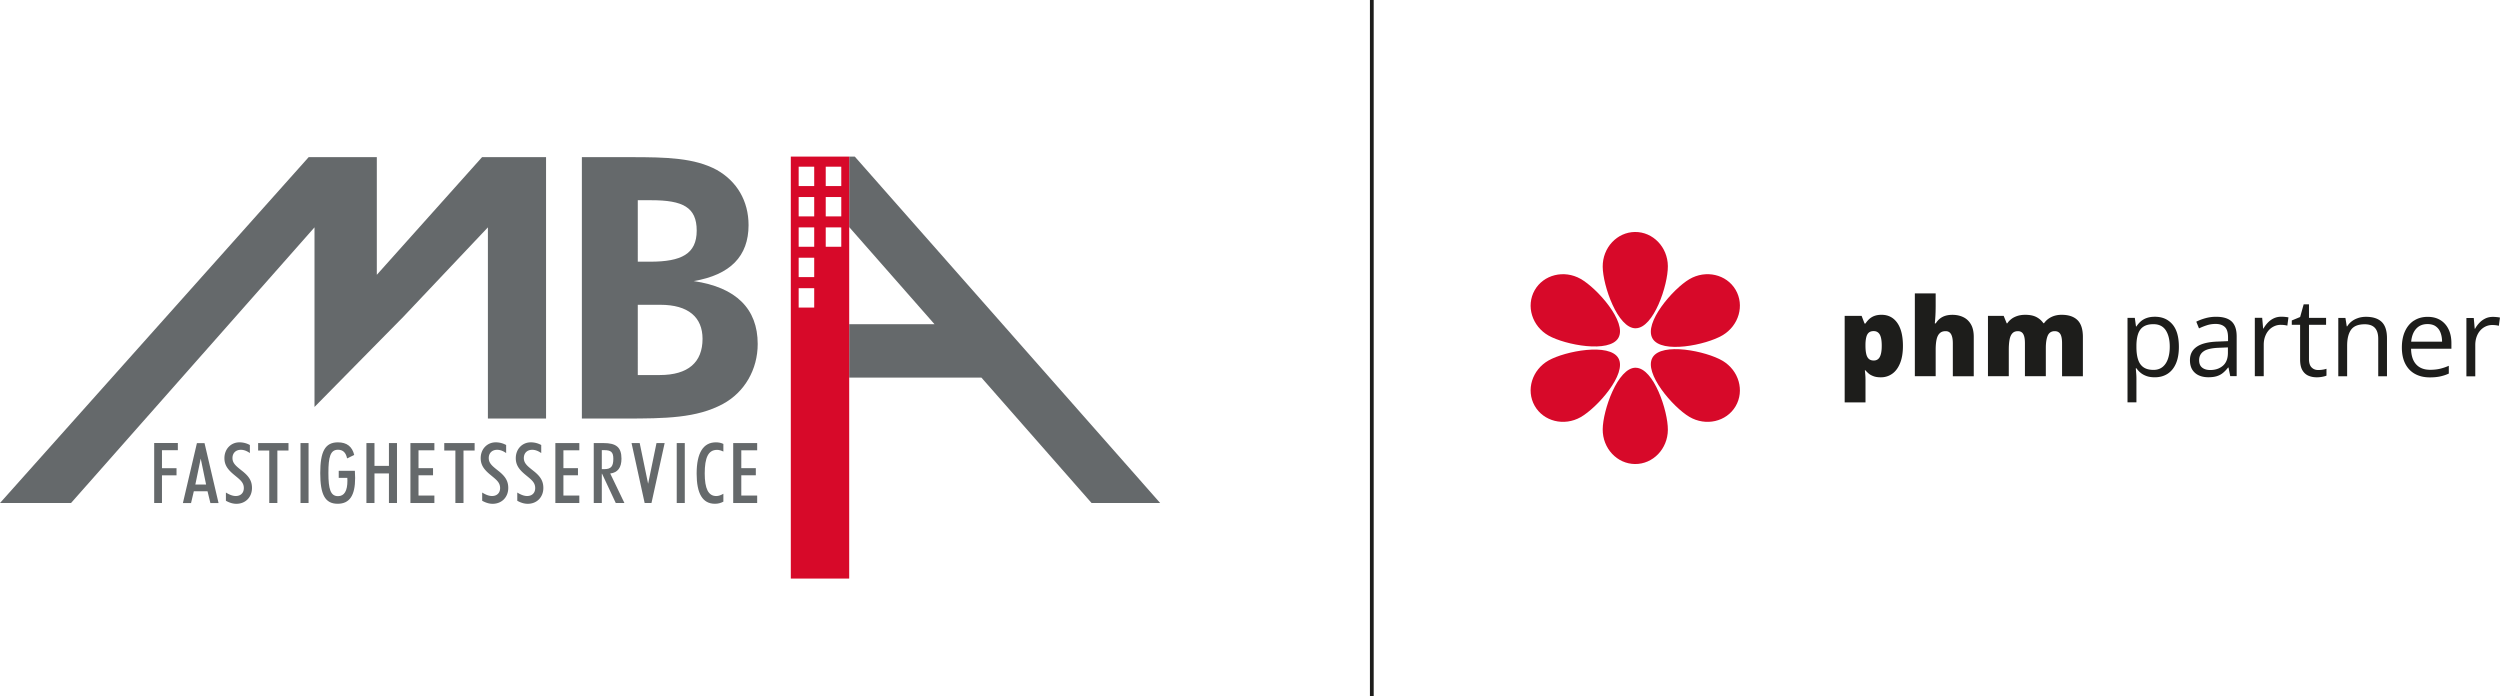 <svg id="Combined_Logo" data-name="Combined Logo" xmlns="http://www.w3.org/2000/svg" viewBox="0 0 757.39 210.86"><defs><style>.cls-1{fill:#65696b}.cls-2{fill:#d70929}.cls-3{fill:#1d1d1b}</style></defs><g id="MBA_Logo" data-name="MBA Logo"><g id="MBA"><path id="A" class="cls-1" d="M258.96 47.44h-1.69V68.8l25.84 29.41h-25.84v16.18h40.05l33.37 37.99h20.78L258.96 47.44z"/><path id="A_building" data-name="A building" class="cls-2" d="M257.27 68.8V47.44h-17.69v127.84h17.69V68.81Zm-10.6 24.38h-4.71v-5.87h4.71v5.87Zm0-9.23h-4.71v-5.87h4.71v5.87Zm0-9.19h-4.71v-5.87h4.71v5.87Zm0-9.2h-4.71v-5.87h4.71v5.87Zm0-9.19h-4.71V50.5h4.71v5.87Zm8.2 18.39h-4.71v-5.87h4.71v5.87Zm0-9.2h-4.71v-5.87h4.71v5.87Zm0-9.19h-4.71V50.5h4.71v5.87Z"/><path id="B" class="cls-1" d="M210.18 85.15c11.07-1.88 16.6-7.53 16.6-16.95 0-7.32-3.54-13.29-9.63-16.72-6.75-3.65-15.18-3.87-26.04-3.87h-14.83v79.19h12.95c12.3 0 21.83-.11 29.8-4.43 6.53-3.54 10.52-10.41 10.52-18.16 0-10.64-6.53-17.17-19.37-19.05Zm-16.96-24.49h4.1c9.53 0 13.75 2.11 13.75 9.2s-4.66 9.42-14.08 9.42h-3.77V60.66Zm6.65 52.96h-6.65V92.34h6.87c8.43 0 12.75 3.77 12.75 10.31 0 7.09-4.32 10.97-12.97 10.97Z"/><path id="M" class="cls-1" d="M114.16 83.25V47.6H93.52L0 152.39h21.52l73.76-83.51v54.41l1.26-1.28 16.36-16.61 9.28-9.41 25.63-27.11v57.92h17.62V47.6h-19.38l-31.89 35.65z"/></g><g id="Fastighetsservice"><path id="F" class="cls-1" d="M46.71 152.39h2.36V144h4.41v-2.16h-4.41v-5.44h4.81v-2.19h-7.17v18.18z"/><path id="A-2" data-name="A" class="cls-1" d="m59.66 134.24-4.25 18.16h2.47l.84-3.57h4.15l.87 3.57h2.47l-4.25-18.16h-2.29Zm-.48 12.56 1.63-7.87 1.63 7.87h-3.26Z"/><path id="S1" class="cls-1" d="M73.49 142.77c-1.81-1.45-3.06-2.32-3.06-4 0-1.5.99-2.5 2.55-2.5.89 0 1.78.33 2.72.99v-2.44a6.487 6.487 0 0 0-3.18-.81c-2.52 0-4.53 1.98-4.53 4.79 0 2.11 1.02 3.46 2.9 5.02 1.78 1.48 2.98 2.29 2.98 4.05 0 1.45-.94 2.4-2.45 2.4-.89 0-1.86-.36-2.98-1.05v2.49c1.09.61 2.14.92 3.16.92 2.83 0 4.74-2.06 4.74-4.79 0-2.11-.89-3.49-2.85-5.07Z"/><path id="T" class="cls-1" d="M78.2 136.5h3.37v15.89h2.46V136.5h3.37v-2.27h-9.2v2.27z"/><path id="I" class="cls-1" d="M91.04 134.23h2.44v18.16h-2.44z"/><path id="G" class="cls-1" d="M102.62 142.64v2.14h2.6c.03.3.03.59.03.87 0 3.08-.94 4.66-2.85 4.66-2.29 0-2.91-2.19-2.91-7.03s.59-7.03 2.91-7.03c1.5 0 2.4.87 2.75 2.63l2.16-1.05c-.61-2.55-2.24-3.82-4.94-3.82-3.97 0-5.35 2.93-5.35 9.32s1.4 9.29 5.27 9.29c3.64 0 5.3-2.54 5.3-7.82 0-.66-.03-1.4-.08-2.16h-4.89Z"/><path id="H" class="cls-1" d="M117.83 141.14h-4.38v-6.91h-2.44v18.16h2.44v-8.96h4.38v8.96h2.44v-18.16h-2.44v6.91z"/><path id="E" class="cls-1" d="M124.34 152.39h7.26v-2.26h-4.81v-6.14h4.4v-2.16h-4.4v-5.41h4.81v-2.19h-7.26v18.16z"/><path id="T-2" data-name="T" class="cls-1" d="M134.59 136.5h3.37v15.89h2.46V136.5h3.37v-2.27h-9.2v2.27z"/><path id="S2" class="cls-1" d="M151.13 142.77c-1.81-1.45-3.06-2.32-3.06-4 0-1.5.99-2.5 2.55-2.5.89 0 1.78.33 2.72.99v-2.44a6.487 6.487 0 0 0-3.18-.81c-2.52 0-4.53 1.98-4.53 4.79 0 2.11 1.02 3.46 2.9 5.02 1.78 1.48 2.98 2.29 2.98 4.05 0 1.45-.94 2.4-2.45 2.4-.89 0-1.86-.36-2.98-1.05v2.49c1.09.61 2.14.92 3.16.92 2.83 0 4.74-2.06 4.74-4.79 0-2.11-.89-3.49-2.85-5.07Z"/><path id="S3" class="cls-1" d="M161.76 142.77c-1.81-1.45-3.06-2.32-3.06-4 0-1.5.99-2.5 2.55-2.5.89 0 1.78.33 2.72.99v-2.44a6.487 6.487 0 0 0-3.18-.81c-2.52 0-4.53 1.98-4.53 4.79 0 2.11 1.02 3.46 2.9 5.02 1.78 1.48 2.98 2.29 2.98 4.05 0 1.45-.94 2.4-2.45 2.4-.89 0-1.86-.36-2.98-1.05v2.49c1.09.61 2.14.92 3.16.92 2.83 0 4.74-2.06 4.74-4.79 0-2.11-.89-3.49-2.85-5.07Z"/><path id="E-2" data-name="E" class="cls-1" d="M168.25 152.39h7.26v-2.26h-4.82v-6.14h4.41v-2.16h-4.41v-5.41h4.82v-2.19h-7.26v18.16z"/><path id="R" class="cls-1" d="M188.28 138.97c0-3.51-1.65-4.74-5.45-4.74h-2.95v18.16h2.44v-8.86h.08l4.15 8.86h2.62l-4.3-8.94c2.27-.28 3.41-1.78 3.41-4.48Zm-5.96 3.16v-5.76h.69c2.04 0 2.8.54 2.8 2.6 0 2.22-.61 3.16-2.73 3.16h-.76Z"/><path id="V" class="cls-1" d="m196.35 146.56-2.55-12.33h-2.47l3.97 18.16h2.07l3.99-18.16h-2.47l-2.54 12.33z"/><path id="I-2" data-name="I" class="cls-1" d="M205.02 134.23h2.44v18.16h-2.44z"/><path id="C" class="cls-1" d="M211.05 143.48c0 6.11 1.83 9.14 5.55 9.14.92 0 1.73-.2 2.55-.64v-2.39c-.79.46-1.48.69-2.16.69-2.39 0-3.49-2.24-3.49-6.83 0-4.82 1.07-7.16 3.74-7.16.59 0 1.22.18 1.91.51v-2.31c-.69-.33-1.43-.48-2.27-.48-3.82 0-5.83 3.18-5.83 9.47Z"/><path id="E-3" data-name="E" class="cls-1" d="M222.13 152.39h7.26v-2.26h-4.81v-6.14h4.4v-2.16h-4.4v-5.41h4.81v-2.19h-7.26v18.16z"/></g></g><g id="phm_partner_logo" data-name="phm partner logo"><path id="phm_text" data-name="phm text" class="cls-3" d="M752.96 96.49c-.68.32-1.28.76-1.8 1.3s-.96 1.14-1.32 1.8h-.11l-.29-3.26h-2.23v17.69h2.69v-9.49c0-.91.14-1.75.4-2.49.27-.75.64-1.39 1.11-1.92.47-.53 1.02-.94 1.65-1.23.63-.29 1.3-.43 2.01-.43.31 0 .65.02 1 .06.35.04.68.1.97.18l.34-2.49c-.3-.07-.65-.12-1.03-.15a10.9 10.9 0 0 0-1.11-.06c-.84 0-1.6.16-2.28.48m-15.05 2.38c.65.45 1.13 1.07 1.44 1.87.32.8.48 1.73.49 2.78h-9.36c.16-1.68.67-2.99 1.52-3.92.85-.94 1.99-1.41 3.42-1.41 1.01 0 1.84.22 2.49.67m-6.58-1.73c-1.17.75-2.07 1.83-2.71 3.22-.64 1.39-.96 3.04-.96 4.95s.35 3.6 1.05 4.94c.7 1.35 1.68 2.37 2.95 3.06 1.27.69 2.75 1.04 4.45 1.04 1.19 0 2.23-.09 3.11-.28a12.9 12.9 0 0 0 2.66-.87v-2.36c-.93.4-1.82.7-2.68.9-.86.2-1.85.31-2.97.31-1.82 0-3.23-.54-4.23-1.63-1-1.09-1.52-2.67-1.55-4.75h12.22v-1.66c0-1.6-.28-3.01-.85-4.2-.57-1.2-1.39-2.13-2.47-2.8-1.08-.67-2.37-1-3.87-1-1.58 0-2.96.38-4.12 1.13m-16.86-.8c-.72.22-1.37.54-1.95.97-.58.43-1.06.95-1.44 1.57h-.15l-.4-2.55h-2.16V114h2.68v-9.27c0-2.11.4-3.72 1.19-4.83.8-1.11 2.17-1.66 4.13-1.66 1.39 0 2.42.37 3.09 1.1.67.73 1.01 1.83 1.01 3.31V114h2.65v-11.53c0-2.27-.54-3.92-1.61-4.95-1.08-1.03-2.66-1.54-4.76-1.54-.8 0-1.55.11-2.28.33m-14.21 14.99c-.51-.55-.77-1.38-.77-2.49V98.4h5.18v-2.1h-5.18v-4.1h-1.61l-1.07 3.84-2.53 1.05v1.31h2.52v10.49c0 1.39.23 2.48.69 3.26.46.79 1.07 1.34 1.83 1.67.76.33 1.61.49 2.55.49.53 0 1.07-.05 1.62-.15.55-.1.99-.22 1.3-.36v-2.08c-.29.11-.67.2-1.13.27-.46.08-.92.11-1.36.11-.85 0-1.53-.27-2.04-.82m-11.43-14.84c-.68.32-1.28.76-1.8 1.3s-.96 1.14-1.32 1.8h-.11l-.29-3.26h-2.23v17.69h2.7v-9.49c0-.91.13-1.75.4-2.49.27-.75.64-1.39 1.11-1.92.47-.53 1.03-.94 1.66-1.23.63-.29 1.3-.43 2.01-.43.31 0 .65.02 1 .06.36.04.68.1.97.18l.34-2.49c-.3-.07-.65-.12-1.03-.15a10.9 10.9 0 0 0-1.11-.06c-.84 0-1.6.16-2.28.48m-13.92 10.44c0 1.74-.5 3.05-1.5 3.92-1 .87-2.29 1.31-3.86 1.31-1.01 0-1.82-.24-2.44-.73-.61-.48-.92-1.23-.92-2.24 0-1.16.45-2.06 1.36-2.69.9-.64 2.46-1 4.66-1.08l2.7-.11v1.63Zm-6.84-10.46c-1.03.29-1.95.64-2.74 1.05l.82 2.03c.75-.36 1.55-.68 2.39-.95.84-.27 1.72-.4 2.65-.4 1.2 0 2.12.31 2.78.92.66.61.98 1.68.98 3.21v1.08l-3.05.13c-2.86.09-4.99.6-6.39 1.55-1.4.95-2.1 2.3-2.1 4.07 0 1.17.24 2.14.72 2.91a4.49 4.49 0 0 0 1.97 1.71c.83.38 1.79.57 2.86.57s1.89-.11 2.59-.33c.71-.22 1.33-.55 1.86-.99.54-.44 1.05-.98 1.55-1.62h.13l.52 2.61h1.95v-12.03c0-2.08-.51-3.59-1.53-4.54-1.02-.95-2.59-1.42-4.7-1.42-1.14 0-2.23.15-3.26.44m-12 3.64c.81 1.23 1.22 2.89 1.22 4.98 0 1.38-.18 2.6-.54 3.66-.36 1.06-.91 1.89-1.64 2.48-.73.59-1.65.89-2.74.89-1.28 0-2.3-.27-3.06-.81-.76-.54-1.3-1.32-1.63-2.36-.33-1.03-.49-2.3-.49-3.79v-.52c.02-1.42.21-2.6.55-3.54.35-.94.89-1.65 1.64-2.12.75-.47 1.74-.71 2.96-.71 1.68 0 2.92.62 3.74 1.85m-5.81-3.71c-.72.26-1.32.62-1.82 1.07-.5.45-.91.94-1.26 1.48h-.13l-.36-2.61h-2.21v25.6h2.7v-7.26c0-.44-.02-.96-.07-1.55-.05-.59-.09-1.1-.12-1.52h.19c.33.49.75.95 1.26 1.37.51.42 1.11.75 1.82 1s1.53.37 2.47.37c1.49 0 2.77-.35 3.87-1.05 1.09-.7 1.94-1.73 2.54-3.1.6-1.37.9-3.06.9-5.07 0-3.05-.66-5.33-1.97-6.84-1.31-1.52-3.07-2.28-5.28-2.28-.98 0-1.83.13-2.54.4m-28.82-.33c-.91.44-1.66 1.07-2.24 1.89h-.19c-.55-.8-1.26-1.42-2.13-1.87s-1.98-.68-3.33-.68c-.9 0-1.71.11-2.41.34-.71.23-1.31.53-1.82.92s-.93.83-1.25 1.32h-.18l-.92-2.26h-4.76v18.29h6.31v-8.01c0-1.22.08-2.24.24-3.08.16-.84.44-1.48.85-1.91.4-.44.97-.65 1.69-.65.47 0 .87.13 1.18.38s.55.65.7 1.19c.16.54.23 1.26.23 2.14v9.94h6.33v-8.52c0-1.64.2-2.9.59-3.79.39-.89 1.1-1.34 2.12-1.34.73 0 1.28.27 1.65.82.37.54.56 1.51.56 2.9v9.94h6.31v-11.9c0-2.35-.55-4.05-1.65-5.12-1.1-1.07-2.7-1.6-4.79-1.6-1.14 0-2.17.22-3.08.66m-41.39-7.17v25.12h6.31v-8.04c0-1.21.09-2.23.27-3.06.18-.83.49-1.47.94-1.9.44-.44 1.04-.65 1.81-.65s1.29.31 1.65.93c.35.62.53 1.54.53 2.75v9.98h6.34v-11.9c0-1.58-.29-2.87-.87-3.85-.58-.99-1.36-1.71-2.33-2.17-.97-.46-2.06-.69-3.27-.69-.72 0-1.39.08-2 .25-.61.17-1.17.44-1.68.82-.51.38-.96.88-1.36 1.52h-.29c.05-.49.11-1.19.17-2.11.06-.92.09-2.06.09-3.41v-3.57h-6.31Zm-10.65 12.46c.41.67.62 1.8.62 3.41 0 1.08-.09 1.94-.28 2.6-.18.66-.45 1.14-.81 1.44-.35.3-.8.45-1.32.45-.65 0-1.15-.17-1.52-.51-.37-.34-.62-.84-.77-1.5-.15-.66-.23-1.48-.23-2.45v-.5c.02-.87.11-1.6.27-2.19.16-.59.41-1.02.77-1.32.35-.29.84-.44 1.45-.44.8 0 1.4.33 1.82 1m-1.63-5.59c-.62.24-1.14.57-1.57.97-.43.4-.8.84-1.1 1.32h-.29l-.89-2.32h-5.13v26.23h6.31v-6.68c0-.65-.02-1.21-.06-1.69-.04-.48-.08-.94-.14-1.36h.19c.27.33.6.66.99.99s.89.59 1.49.81c.6.22 1.33.32 2.19.32 1.28 0 2.42-.36 3.43-1.07 1.01-.71 1.8-1.78 2.38-3.2.58-1.42.87-3.16.87-5.24 0-3.04-.58-5.38-1.73-7s-2.74-2.43-4.76-2.43c-.84 0-1.57.12-2.19.36"/><g id="phm_icon" data-name="phm icon"><path class="cls-2" d="M490.31 102.34c-2.68 4.74-16.14 2.16-21.16-.67-5.01-2.84-6.9-8.98-4.22-13.73 2.68-4.74 8.92-6.29 13.94-3.45 5.01 2.84 14.12 13.11 11.44 17.85M500.65 108.31c-2.77 4.7 6.2 15.06 11.16 17.98s11.23 1.49 14-3.21c2.77-4.7.99-10.87-3.98-13.8-4.96-2.92-18.41-5.67-21.18-.98"/><path class="cls-2" d="M500.65 102.56c-2.77-4.7 6.2-15.06 11.16-17.98s11.23-1.49 14 3.21c2.77 4.7.99 10.87-3.98 13.8-4.96 2.92-18.41 5.67-21.18.98M490.31 108.53c-2.68-4.74-16.14-2.16-21.16.67-5.01 2.84-6.9 8.98-4.22 13.73 2.68 4.74 8.92 6.29 13.94 3.45 5.01-2.84 14.12-13.11 11.44-17.85"/><path class="cls-2" d="M495.54 99.46c-5.45.05-9.95-12.9-9.99-18.66-.05-5.76 4.33-10.47 9.78-10.52 5.45-.05 9.91 4.58 9.96 10.34.05 5.76-4.29 18.78-9.74 18.83M495.54 111.4c-5.45-.05-9.95 12.9-9.99 18.66-.05 5.76 4.33 10.47 9.78 10.52 5.45.05 9.91-4.58 9.96-10.34.05-5.76-4.29-18.78-9.74-18.83"/></g></g><path id="Divider" class="cls-3" d="M415.03 0h1.14v210.86h-1.14z"/></svg>